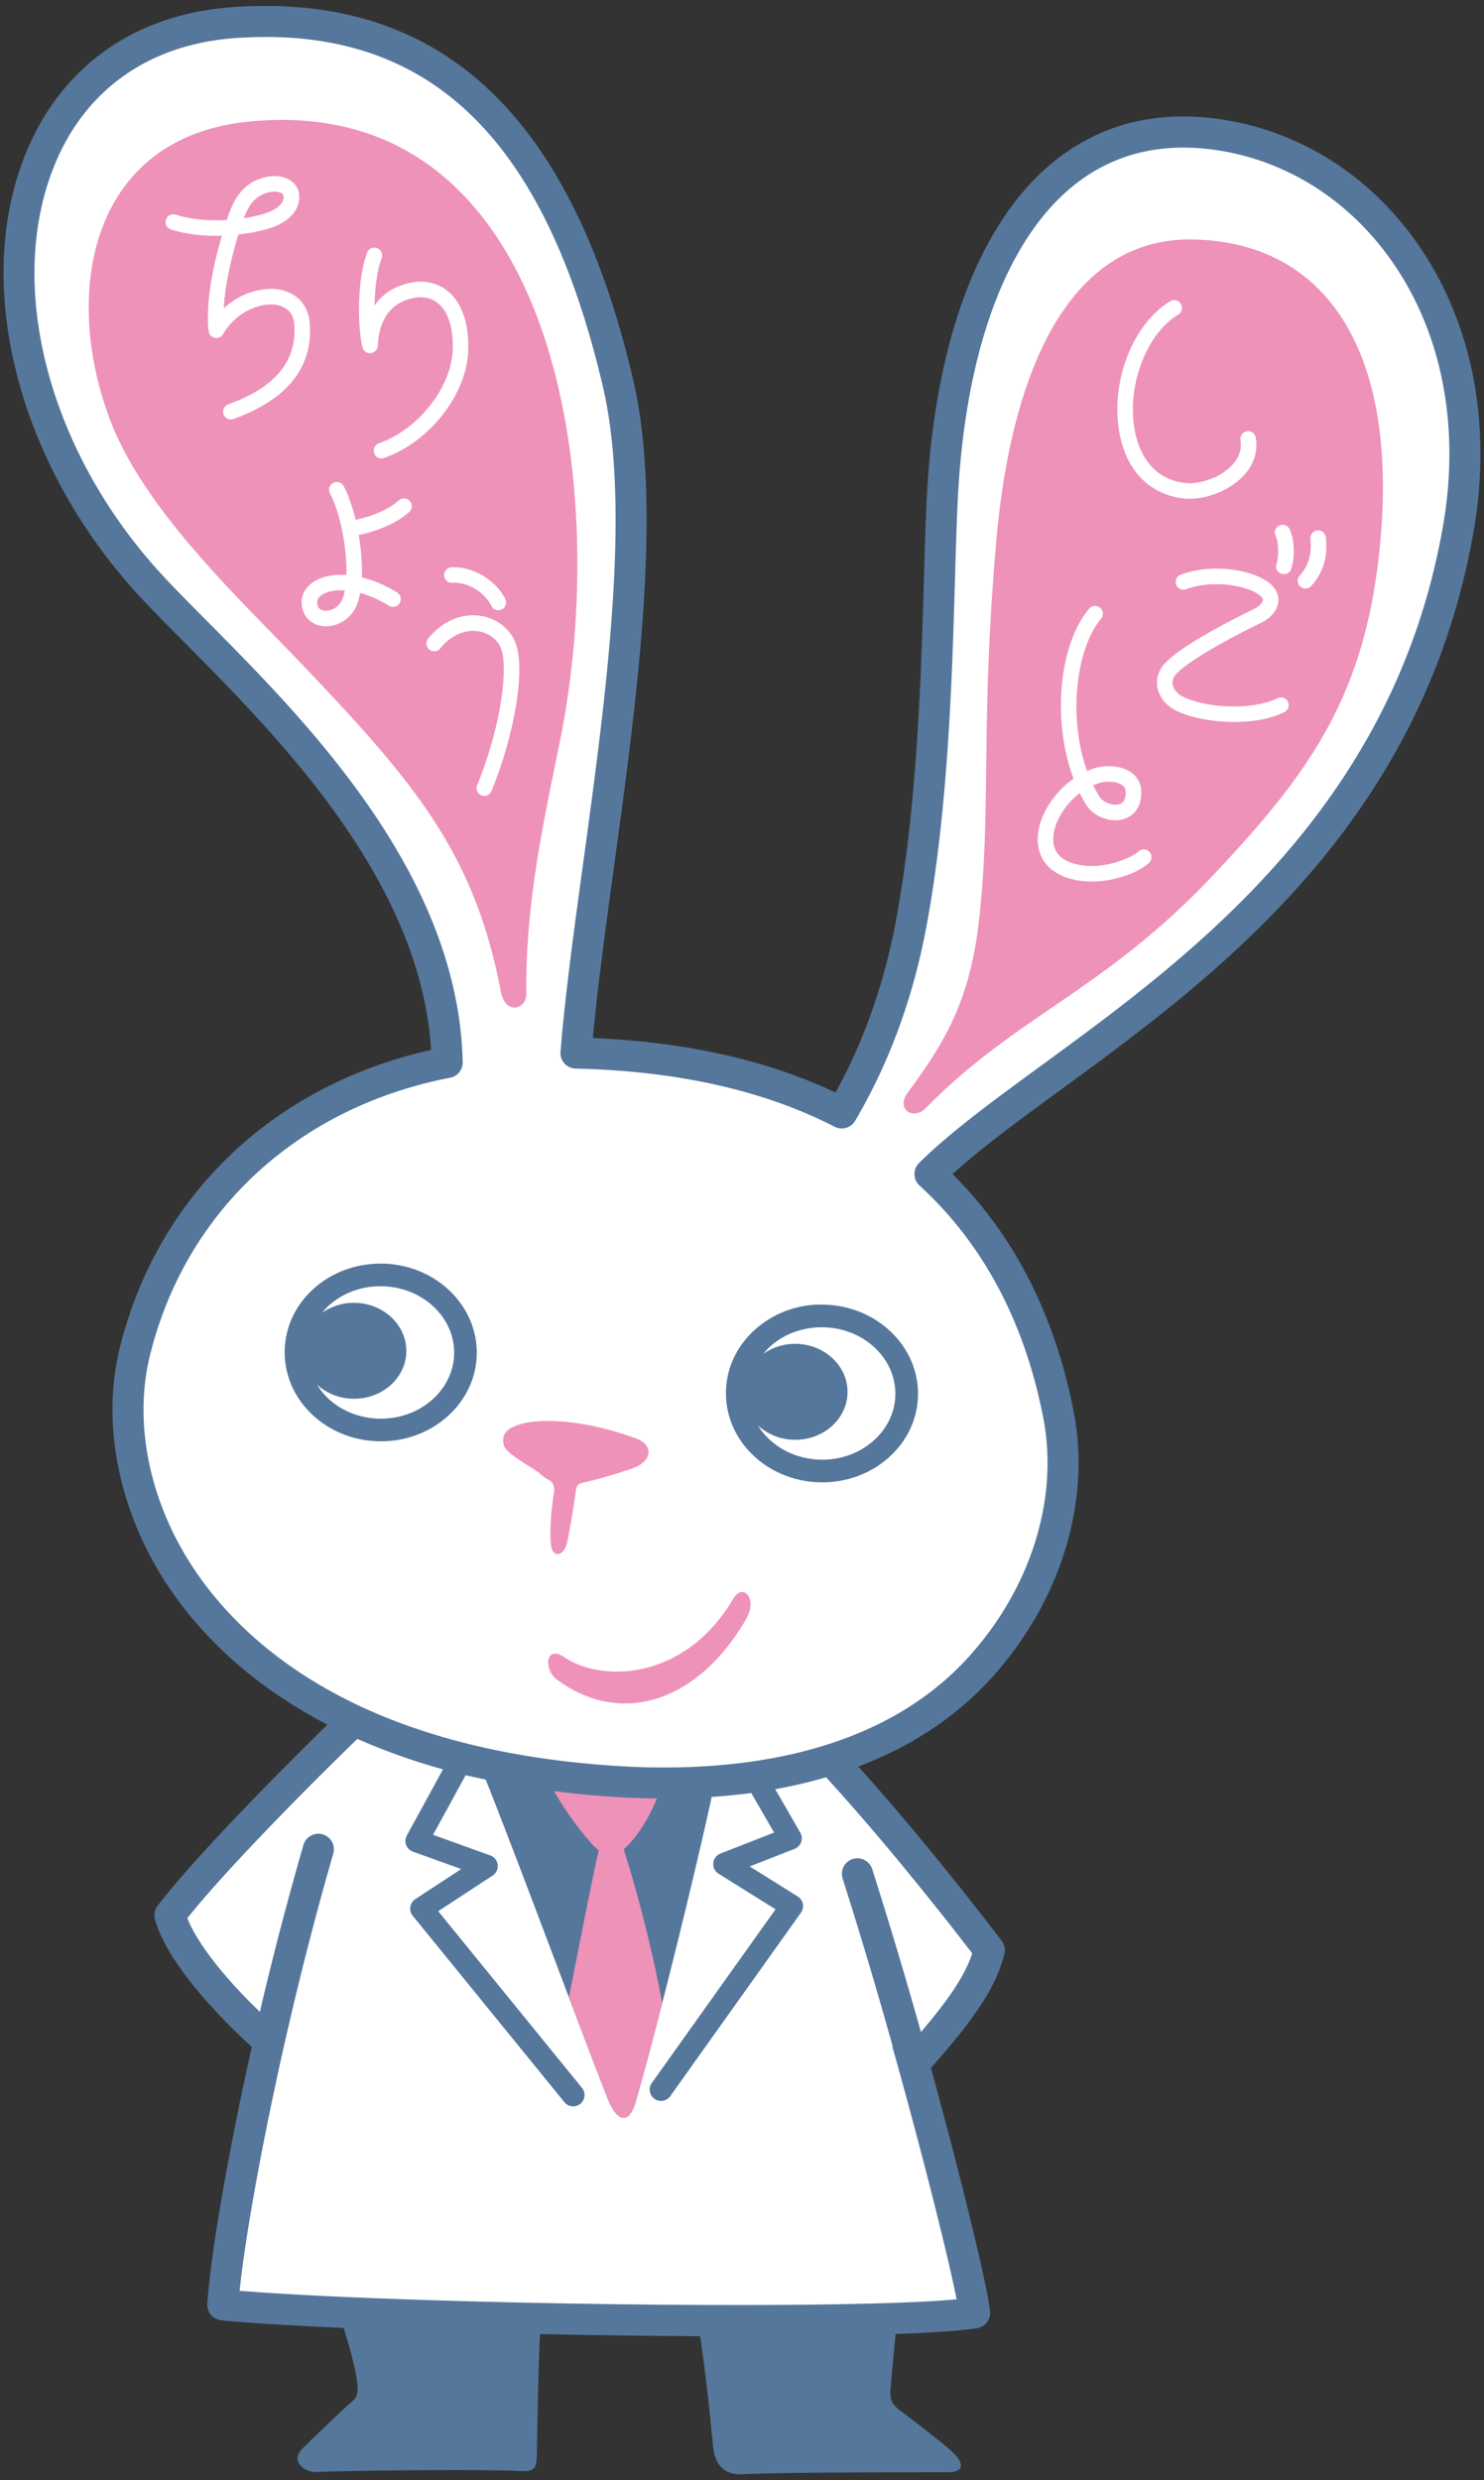 <svg version="1.1" id="レイヤー_1" xmlns="http://www.w3.org/2000/svg" x="0" y="0" width="103" height="172.069" xml:space="preserve"><rect width="100%" height="100%" fill="#333333" stroke="none"/><style>.st0{fill:#fff}.st1{fill:#55779b}</style><path class="st0" d="M84.701 9.364C72.725 7.521 66.238 18.445 65.408 34.45c-.354 6.833-.203 19.005-2.145 29.52-.929 5.031-2.632 9.503-4.841 13.241-4.645-2.392-10.656-3.976-18.444-4.155 1.053-13.163 5.777-34.246 2.92-46.46C38.692 8.607 30.096.6 16.269 1.566-.908 2.767-3.607 24.717 9.939 40.04c5.376 6.081 20.756 18.418 21.096 33.67C18.46 76.145 11.569 84.862 9.368 93.745c-1.99 8.028 1.972 19.411 15.234 25.589-4.319 4.159-10.399 10.361-12.808 13.541.715 2.518 3.692 5.887 6.632 8.539l.557-1.134c-1.996 8.583-3.297 16.208-3.517 19.623 10.266.992 45.408 1.58 52.182.551-.197-1.719-2.134-9.716-4.661-18.711l.676 1.172c2.371-2.69 4.415-5.161 5-7.62-2.259-2.983-6.841-8.758-10.988-13.217 3.978-1.255 7.598-3.321 10.449-6.51 4.205-4.704 6.548-11.232 5.34-17.427-1-5.128-3.359-11.602-8.917-16.693 8.965-8.823 32.115-18.522 36.675-44.803 2.512-14.474-5.715-25.618-16.521-27.281z"/><path class="st1" d="M57.141 90.51a6.83 6.83 0 00-4.714 1.712c-1.292 1.147-2.017 2.693-2.041 4.354-.051 3.398 2.899 6.207 6.573 6.261l.11.001c1.726 0 3.358-.606 4.604-1.713 1.292-1.147 2.018-2.693 2.042-4.354.049-3.398-2.9-6.208-6.574-6.261zm3.488 9.44c-.958.851-2.219 1.316-3.56 1.316h-.086c-1.886-.028-3.519-.984-4.379-2.375a3.8 3.8 0 002.534.994c2.009.03 3.659-1.436 3.686-3.274.027-1.838-1.579-3.352-3.588-3.381a3.823 3.823 0 00-2.25.69c.151-.181.303-.362.485-.523.957-.851 2.218-1.316 3.56-1.316h.087c2.807.041 5.062 2.135 5.026 4.668-.019 1.213-.556 2.35-1.515 3.201zM26.517 87.663c-1.756-.018-3.441.582-4.714 1.712-1.292 1.148-2.017 2.694-2.042 4.354-.024 1.66.654 3.227 1.913 4.412 1.238 1.167 2.894 1.824 4.661 1.85l.107.001c3.626 0 6.599-2.701 6.649-6.067.049-3.399-2.899-6.208-6.574-6.262zm-.075 10.757h-.083c-1.373-.021-2.654-.526-3.606-1.423a4.611 4.611 0 01-.744-.931 3.808 3.808 0 002.506.973c2.009.03 3.659-1.436 3.686-3.274.027-1.838-1.579-3.352-3.588-3.381a3.814 3.814 0 00-2.252.692c.151-.182.304-.363.487-.526.958-.851 2.219-1.316 3.561-1.316h.086c2.808.042 5.062 2.136 5.025 4.668-.038 2.507-2.308 4.519-5.078 4.518z"/><path class="st1" d="M98.217 16.669c-3.291-4.58-8.033-7.552-13.352-8.371-4.547-.699-8.504.294-11.768 2.95-5.093 4.146-8.205 12.365-8.764 23.145-.084 1.623-.141 3.58-.202 5.652-.193 6.657-.458 15.772-1.927 23.728-.811 4.391-2.227 8.43-4.214 12.022-4.727-2.242-10.383-3.511-16.841-3.78.324-3.52.876-7.556 1.458-11.804 1.602-11.71 3.417-24.981 1.341-33.86C39.644 7.945 30.567-.511 16.194.491 9.389.967 4.276 4.563 1.798 10.617c-3.655 8.93-.708 21.041 7.334 30.137.959 1.084 2.2 2.335 3.638 3.782 6.571 6.618 16.419 16.535 17.151 28.304-10.946 2.44-18.986 10.1-21.6 20.645-1.393 5.618.085 12.132 3.953 17.424 2.109 2.886 5.394 6.119 10.454 8.741-4.403 4.297-9.623 9.707-11.794 12.574-.204.27-.27.62-.177.945.918 3.235 4.842 7.121 6.721 8.84a219.765 219.765 0 00-2.029 10.106c-.458 2.613-.793 4.888-.964 6.608l-.02.207-.03.326c-.018.203-.033.398-.045.577a1.078 1.078 0 00.972 1.142c1.97.19 4.938.37 8.487.527.566 1.775.855 3.073.931 3.688.117.943-.046 1.177-.417 1.478-.371.301-2.474 2.315-3.362 3.194-.888.88.113 1.707 1.091 1.631.978-.076 10.886-.2 13.689-.074 1.183.053 1.457.021 1.478-1.072.043-2.25.081-5.469.222-8.418 3.711.078 7.502.129 11.113.147.41 2.833.68 5.336.889 7.588.117 1.257.707 2.055 2.062 1.989 2.799-.137 9.825-.13 14.194-.139 1.612-.003.844-1.014.148-1.605-.808-.688-2.77-2.207-3.422-2.683-.653-.476-.719-.912-.647-1.605.041-.394.168-2.015.346-3.696 2.484-.091 4.45-.223 5.645-.404.573-.087.975-.612.909-1.188v-.001l-.002-.018a11.863 11.863 0 00-.049-.349l-.001-.005c-.349-2.206-1.956-8.874-4.052-16.494 2.423-2.758 4.467-5.267 5.097-7.922a1.076 1.076 0 00-.189-.9c-.594-.784-5.209-6.838-9.95-12.089 3.45-1.304 6.698-3.295 9.356-6.268 4.715-5.274 6.806-12.134 5.594-18.352-1.304-6.691-4.131-12.23-8.41-16.483 1.998-1.817 4.572-3.698 7.495-5.834 10.607-7.752 25.133-18.368 28.677-38.79 1.307-7.531-.137-14.691-4.067-20.159zM67.479 135.52c-.561 1.721-1.945 3.56-3.56 5.455a340.91 340.91 0 00-3.382-11.304 1.077 1.077 0 10-2.052.658 337.735 337.735 0 013.451 11.557c.007.05 0 .099.014.148 2.141 7.623 3.879 14.618 4.446 17.483-8.328.78-38.699.316-49.765-.593.551-5.375 2.979-18.197 6.505-30.342a1.078 1.078 0 00-2.07-.602 231.364 231.364 0 00-3.029 11.595c-2.541-2.448-4.355-4.785-5.036-6.498 2.39-3.011 7.569-8.336 11.805-12.441a42.718 42.718 0 005.942 2.112l-2.512 4.594a.785.785 0 00.424 1.117l3.353 1.207-3.188 2.089a.781.781 0 00-.345.537.779.779 0 00.167.616l10.526 12.93a.784.784 0 001.106.114.785.785 0 00.113-1.105l-9.976-12.255 3.777-2.475a.785.785 0 00-.165-1.396l-3.971-1.429 2.261-4.135c.45.108.925.203 1.392.302 2.293 5.733 7.134 18.834 8.517 22.249.514 1.269 1.372 1.897 1.898.098 1.288-4.412 3.908-14.896 5.272-21.144a42.845 42.845 0 002.745-.273l1.585 2.746-3.721 1.456a.784.784 0 00-.131 1.398l3.953 2.471-8.598 12.064a.786.786 0 001.28.912l9.083-12.744a.79.79 0 00.131-.609.78.78 0 00-.354-.513l-3.336-2.086 3.117-1.219a.785.785 0 00.394-1.125l-1.74-3.014a34.433 34.433 0 003.531-.825c3.779 4.12 7.887 9.265 10.143 12.219zm32.681-99.059c-3.395 19.563-17.515 29.882-27.825 37.417-3.403 2.487-6.342 4.635-8.544 6.802a1.078 1.078 0 00.029 1.563c4.401 4.03 7.29 9.449 8.587 16.105 1.084 5.559-.817 11.729-5.086 16.503-6.474 7.241-16.977 8.158-24.646 7.656-16.718-1.098-24.813-7.605-28.66-12.869-3.495-4.782-4.842-10.627-3.6-15.633 2.478-10 10.264-17.191 20.826-19.237.516-.1.884-.557.873-1.082-.291-13.02-10.836-23.64-17.814-30.668-1.414-1.424-2.635-2.654-3.553-3.692C3.236 30.83.441 19.621 3.793 11.433c2.151-5.253 6.608-8.376 12.551-8.791.718-.05 1.418-.076 2.106-.076 12.075 0 19.54 7.774 23.399 24.276 1.985 8.49.198 21.552-1.378 33.076-.648 4.74-1.261 9.217-1.567 13.051a1.078 1.078 0 001.049 1.164c7.042.162 13.09 1.52 17.976 4.036.506.26 1.131.082 1.421-.41 2.377-4.024 4.05-8.597 4.972-13.594 1.5-8.119 1.767-17.331 1.963-24.057.062-2.149.116-4.006.199-5.603.527-10.164 3.358-17.829 7.973-21.585 2.772-2.256 6.163-3.094 10.079-2.49 4.743.73 8.98 3.392 11.931 7.498 3.589 4.993 4.9 11.575 3.693 18.533z"/><path d="M36.53 68.953c-.067-6.102 1.119-11.608 2.303-17.368 3.731-18.157-.265-45.287-21.592-43.145C6.311 9.537 4.24 20.243 7.676 29.22c2.348 6.134 8.896 12.281 12.82 16.381 8.244 8.614 12.406 13.469 14.271 23.211.307 1.607 1.775 1.236 1.763.141zm1.919 34.593c-.22 1.339-.293 2.652-.214 3.582.077.919.781.88 1.061.113.163-.445.552-2.967.631-3.495.072-.485.038-.777.5-.877 1.208-.261 3.126-.856 3.608-1.055 1.308-.539 1.258-1.596.119-2.017-3.476-1.283-6.998-1.568-8.568-.787-.636.316-.72.706-.635 1.196.115.665 2.086 1.621 2.58 2.075.22.202.409.315.553.382.3.141.425.52.365.883zm12.432 7.383c-3.292 5.591-9.021 5.862-11.751 4.019-1.252-.845-1.429.875-.465 1.584 4.455 3.28 9.79 1.55 13.121-4.208.833-1.442-.225-2.55-.905-1.395zm31.918-94.314c-8.211-.161-12.57 8.347-13.667 21.098-1.097 12.751-.312 18.483-1.185 26.156-.643 5.648-2.41 8.483-4.964 11.965-.804 1.096.391 1.938 1.282 1.032 6.388-6.488 12.325-8.094 19.926-16.138 6.827-7.225 10.709-12.634 11.637-23.43 1.114-12.941-3.761-20.502-13.029-20.683zM43.756 127.837c.786-.884 1.423-2.04 1.834-3.07a54.03 54.03 0 01-3.056-.111 67.442 67.442 0 01-4.07-.393c.664 1.222 1.723 2.636 2.534 3.57.2.231.383.399.561.538-.393 1.596-1.367 6.68-2.073 10.195 1.192 3.153 2.215 5.843 2.74 7.139.514 1.269 1.372 1.897 1.898.098.474-1.623 1.129-4.076 1.836-6.831-.782-4.268-2.01-8.646-2.673-10.675.15-.128.305-.275.469-.46z" fill="#ee92ba"/><path class="st0" d="M19.535 20.12c-1.173-.26-2.784.131-4.009 1.28.093-1.635.531-3.546 1.021-5.13 1.09-.123 1.989-.35 2.462-.536 1.29-.507 1.932-1.413 1.718-2.423a1.273 1.273 0 00-.577-.793c-.446-.287-1.056-.376-1.674-.237-1.259.279-2.058 1.069-2.59 2.562-.034.096-.084.238-.144.418-1.144.064-2.421-.009-3.548-.37a.534.534 0 00-.677.349.537.537 0 00.349.677c1.15.368 2.396.471 3.534.436-.507 1.726-1.156 4.476-.919 6.62a.539.539 0 001.004.207c.892-1.567 2.672-2.261 3.815-2.007.475.107 1.056.424 1.124 1.328.194 2.557-1.314 4.377-4.611 5.565a.54.54 0 00.366 1.014c3.763-1.356 5.553-3.597 5.321-6.66-.092-1.186-.826-2.044-1.965-2.3zm-.826-6.789c.119-.027.231-.038.333-.038.233 0 .416.059.526.13.07.045.1.088.105.111.138.65-.693 1.053-1.058 1.196-.372.146-.969.299-1.69.407.401-1.089.922-1.614 1.784-1.806zm7.029 11.166a.538.538 0 00.481-.509c.064-1.321.559-2.969 2.548-3.326.655-.118 1.235.026 1.679.414.689.601 1.034 1.753.972 3.242-.11 2.588-2.396 5.472-5.097 6.43a.539.539 0 10.36 1.015c3.132-1.11 5.686-4.361 5.814-7.401.077-1.822-.399-3.278-1.339-4.099-.689-.602-1.604-.838-2.578-.663-1.113.199-1.989.749-2.579 1.586.018-1.122.153-2.368.503-3.322a.54.54 0 00-1.011-.371c-.787 2.142-.629 5.489-.328 6.607a.53.53 0 00.575.397zm5.089 15.435a.533.533 0 00.575.5c1.03-.076 2.233.647 2.701 1.603a.538.538 0 10.968-.474c-.655-1.337-2.298-2.29-3.745-2.204a.538.538 0 00-.499.575zm2.767 2.84c-1.4-.318-2.847.258-3.876 1.532a.539.539 0 10.839.677c.766-.949 1.816-1.379 2.8-1.158.755.17 1.328.711 1.495 1.411.364 1.521-.125 5.287-1.747 9.271a.54.54 0 00.998.406c1.522-3.739 2.278-7.914 1.797-9.927-.263-1.103-1.147-1.951-2.306-2.212zm-5.938-8.034c-.737.66-1.947 1.113-2.972 1.32-.208-.857-.483-1.662-.82-2.314a.539.539 0 10-.957.495c.743 1.439 1.185 3.851 1.133 5.652-.877-.058-1.622.101-2.144.394-.614.344-.964.889-.959 1.495.007.855.538 1.499 1.353 1.64.106.019.215.028.328.028.831 0 1.794-.505 2.183-1.567.08-.221.145-.471.195-.745a7.45 7.45 0 011.992.887.539.539 0 10.571-.915 8.338 8.338 0 00-2.449-1.053c.039-.904-.04-1.932-.211-2.942 1.125-.228 2.541-.734 3.478-1.573a.54.54 0 10-.721-.802zm-3.868 6.771c-.232.633-.854.929-1.315.849-.306-.053-.457-.245-.459-.587-.002-.262.22-.442.408-.547.307-.172.741-.273 1.265-.273.081 0 .163.003.248.007a3.593 3.593 0 01-.147.551zm58.387-6.927c.131.014.265.021.4.021 1.307 0 2.812-.627 3.714-1.579.727-.767 1.03-1.684.874-2.649a.539.539 0 10-1.064.172c.101.629-.098 1.213-.593 1.735-.845.893-2.302 1.334-3.217 1.228-2.431-.259-3.225-2.252-3.482-3.418-.685-3.105.685-6.897 2.991-8.28a.54.54 0 00-.555-.925c-2.712 1.628-4.276 5.861-3.488 9.437.542 2.464 2.154 4.016 4.42 4.258zm6.481 13.86c-1.605.795-4.702.756-6.5-.083-.37-.174-.639-.449-.737-.755a.804.804 0 01.081-.664c.284-.498 2.026-1.771 6.003-3.72.705-.345 1.136-.851 1.213-1.423.063-.465-.121-.915-.518-1.267-1.133-1.005-4.054-1.494-6.263-.654a.539.539 0 00.383 1.007c1.888-.719 4.397-.229 5.165.453.123.109.179.216.165.316-.02.146-.194.391-.62.6-2.594 1.271-5.821 3.023-6.465 4.154a1.89 1.89 0 00-.171 1.525c.189.593.666 1.105 1.309 1.405.999.466 2.483.75 3.964.75 1.258 0 2.514-.205 3.469-.678a.539.539 0 10-.478-.966zm.121-11.976a.538.538 0 00-.236.725c.161.316.267 1.24.063 1.912a.54.54 0 101.031.314c.288-.947.155-2.146-.133-2.715a.54.54 0 00-.725-.236zm3.25.821c-.027-.298-.31-.506-.584-.49a.54.54 0 00-.49.584c.099 1.106-.118 1.845-.747 2.551a.537.537 0 00.402.898.535.535 0 00.402-.181c.839-.94 1.143-1.946 1.017-3.362zM79.01 59.074c-.387.378-2.201 1.243-4.009.941-1.232-.204-1.871-.786-1.898-1.732-.031-1.133.765-2.435 1.842-3.258.141.285.293.559.457.821.506.807 1.66 1.25 2.581.979.787-.229 1.234-.906 1.228-1.856-.003-.545-.218-1.002-.62-1.322-.682-.542-1.769-.552-2.336-.427-.271.061-.54.15-.802.266-1.347-3.72-.76-8.53.985-10.583a.54.54 0 00-.822-.698c-2.182 2.569-2.573 7.898-1.106 11.816-1.451 1.02-2.526 2.752-2.483 4.294.041 1.47 1.061 2.478 2.799 2.766.313.052.629.075.944.075 1.721 0 3.376-.703 3.995-1.31a.54.54 0 00-.755-.772zm-2.519-4.803c.315-.07 1.056-.078 1.429.219.146.116.212.266.214.486.004.682-.338.782-.452.815-.444.13-1.122-.126-1.367-.517a8.358 8.358 0 01-.443-.799c.203-.089.41-.157.619-.204z"/></svg>